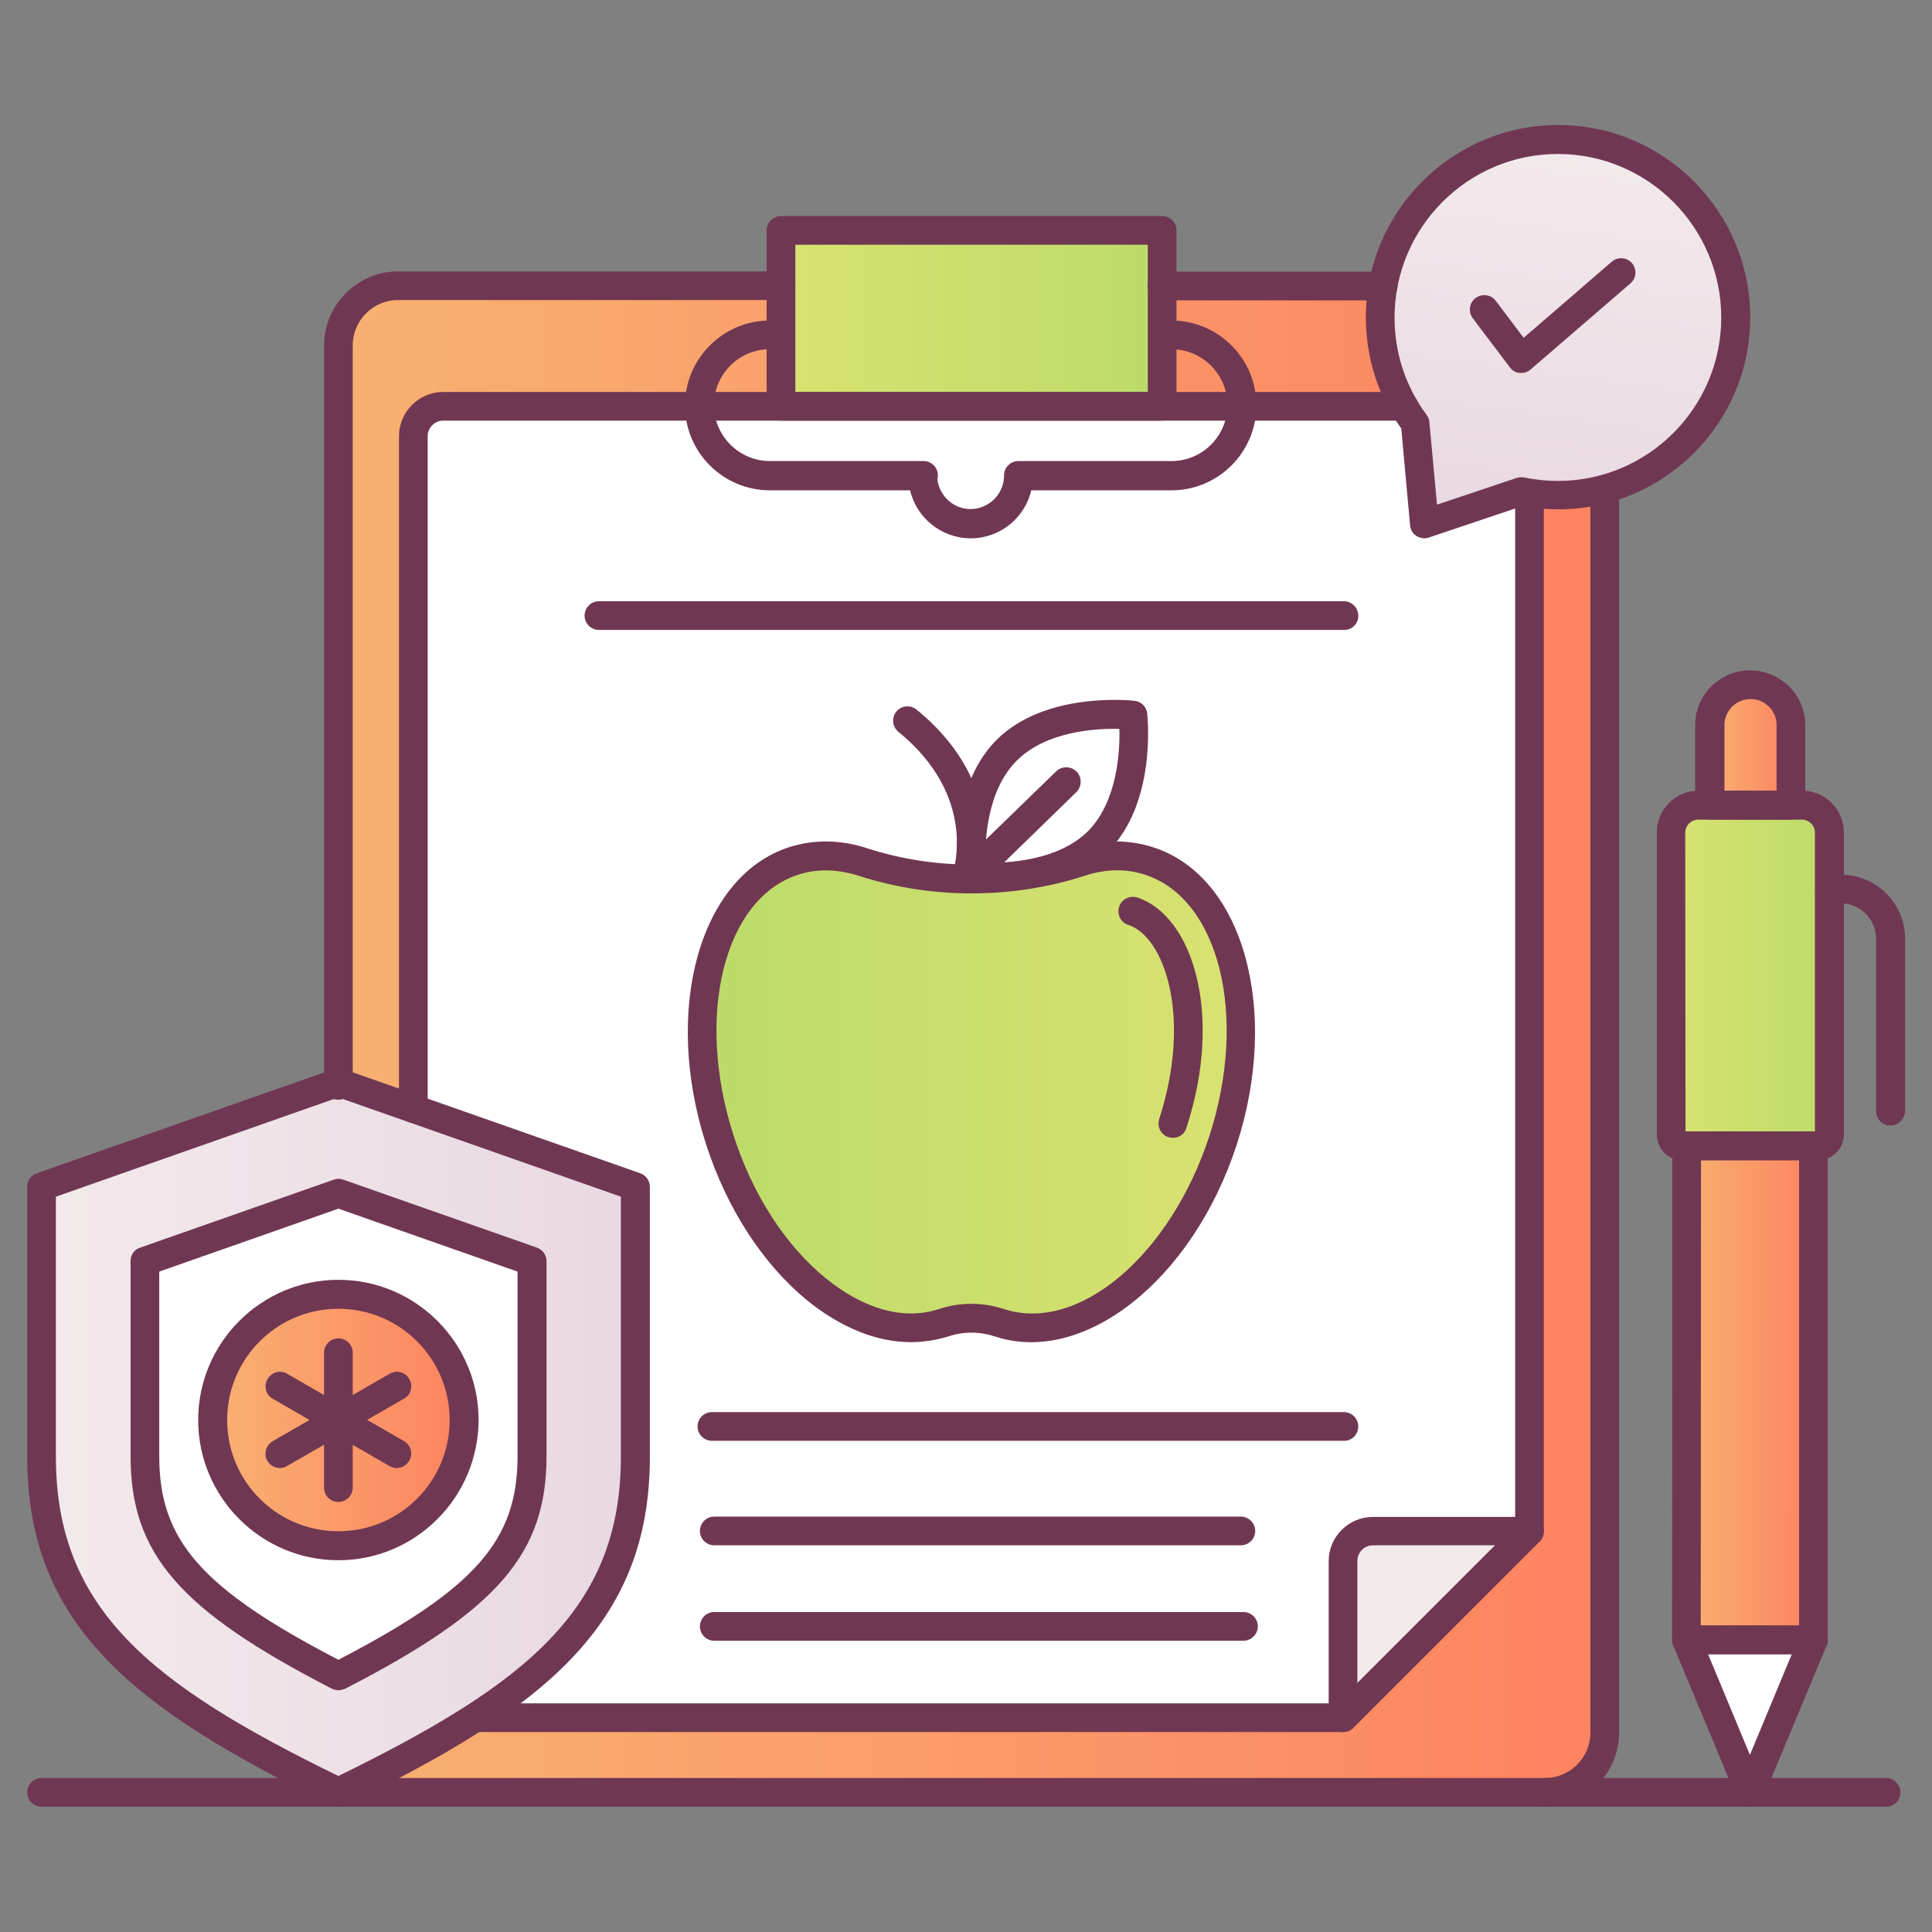 <svg id="Layer_1" enable-background="new 0 0 66 66" height="512" viewBox="0 0 66 66" width="512" xmlns="http://www.w3.org/2000/svg" xmlns:xlink="http://www.w3.org/1999/xlink"><rect x="0" y="0" width="66" height="66" fill="#808080" stroke="none"/><linearGradient id="lg1"><stop offset="0" stop-color="#f8b171"/><stop offset="1" stop-color="#fd8360"/></linearGradient><linearGradient id="SVGID_1_" gradientUnits="userSpaceOnUse" x1="11.534" x2="54.792" xlink:href="#lg1" y1="35.499" y2="35.499"/><linearGradient id="lg2"><stop offset="0" stop-color="#d9e270"/><stop offset="1" stop-color="#bcdb6a"/></linearGradient><linearGradient id="SVGID_2_" gradientUnits="userSpaceOnUse" x1="26.651" x2="39.675" xlink:href="#lg2" y1="10.876" y2="10.876"/><linearGradient id="SVGID_3_" gradientTransform="matrix(-1 0 0 1 -3368.606 0)" gradientUnits="userSpaceOnUse" x1="-3410.973" x2="-3392.565" xlink:href="#lg2" y1="37.295" y2="37.295"/><linearGradient id="SVGID_4_" gradientUnits="userSpaceOnUse" x1="57.578" x2="61.942" xlink:href="#lg1" y1="46.863" y2="46.869"/><linearGradient id="SVGID_5_" gradientTransform="matrix(1 .001 -.001 1 -6.461 2.05)" gradientUnits="userSpaceOnUse" x1="63.562" x2="68.975" xlink:href="#lg2" y1="31.186" y2="31.186"/><linearGradient id="lg3"><stop offset="0" stop-color="#f3eaec"/><stop offset="1" stop-color="#e8d8e2"/></linearGradient><linearGradient id="SVGID_6_" gradientUnits="userSpaceOnUse" x1="1.396" x2="21.671" xlink:href="#lg3" y1="49.099" y2="49.099"/><linearGradient id="SVGID_7_" gradientUnits="userSpaceOnUse" x1="7.241" x2="15.826" xlink:href="#lg1" y1="48.51" y2="48.51"/><linearGradient id="SVGID_8_" gradientTransform="matrix(-1 0 0 1 -3704.959 0)" gradientUnits="userSpaceOnUse" x1="-3758.947" x2="-3757.167" xlink:href="#lg3" y1="4.823" y2="18.37"/><linearGradient id="SVGID_9_" gradientUnits="userSpaceOnUse" x1="58.378" x2="61.148" xlink:href="#lg1" y1="25.448" y2="25.448"/><g><g><g><path d="m54.79 11.81v47.37c0 1.13-.92 2.04-2.04 2.04h-39.17c-1.12 0-2.04-.91-2.04-2.04v-47.37c0-1.13.92-2.04 2.04-2.04h39.17c1.12 0 2.04.92 2.04 2.04z" fill="url(#SVGID_1_)"/><path d="m52.23 14.9v37.4h-5.35c-.56 0-1.02.46-1.02 1.02v5.35h-30.75c-.56 0-1.02-.46-1.02-1.02v-42.75c0-.56.46-1.02 1.02-1.02h36.1c.57 0 1.02.46 1.02 1.02z" fill="#fff"/><path d="m52.23 52.3h-5.35c-.56 0-1.02.46-1.02 1.02v5.35z" fill="#f3eaec"/><path d="m26.65 7.87h13.02v6.01h-13.02z" fill="url(#SVGID_2_)"/></g><path d="m24.57 38.94c1.41 4.36 4.83 7.15 7.63 6.25h.01c.62-.21 1.29-.21 1.91 0h.01c2.8.91 6.22-1.89 7.63-6.25s.28-8.62-2.53-9.53c-.76-.25-1.57-.22-2.36.03-2.4.77-5.01.77-7.41 0-.8-.26-1.61-.28-2.37-.04-2.8.92-3.93 5.18-2.52 9.54z" fill="url(#SVGID_3_)"/><g><path d="m57.59 37.71h4.34v18.31h-4.34z" fill="url(#SVGID_4_)"/><path d="m57.59 56.02 2.17 5.21 2.17-5.21z" fill="#fff"/><path d="m57.06 28.44v10.32c0 .21.17.38.38.38h4.64c.21 0 .38-.17.38-.38v-10.32c0-.52-.42-.94-.94-.94h-3.53c-.5 0-.93.43-.93.94z" fill="url(#SVGID_5_)"/></g><g><path d="m21.67 40.53v9.24c0 5.66-3.83 8.39-10.14 11.45-6.31-3.06-10.13-5.78-10.13-11.44v-9.24l10.14-3.56z" fill="url(#SVGID_6_)"/><path d="m11.53 57.25c-5.09-2.62-6.61-4.42-6.61-7.51v-6.66l6.61-2.32 6.61 2.32v6.66c.01 3.09-1.52 4.89-6.61 7.51z" fill="#fff"/></g><circle cx="11.53" cy="48.51" fill="url(#SVGID_7_)" r="4.29"/><path d="m47.13 10.85c0 1.36.44 2.61 1.19 3.62l.32 3.43 3.3-1.11c.41.09.83.13 1.26.13 3.35 0 6.07-2.72 6.07-6.07 0-3.36-2.72-6.08-6.07-6.08-3.36 0-6.07 2.72-6.07 6.08z" fill="url(#SVGID_8_)"/><path d="m61.15 24.77v2.74h-2.77v-2.74c0-.76.62-1.38 1.39-1.38.38 0 .73.16.98.41.24.25.4.59.4.97z" fill="url(#SVGID_9_)"/></g><g><path d="m47.25 10.26h-7.55c-.27 0-.49-.22-.49-.49s.22-.49.49-.49h7.55c.27 0 .49.22.49.49s-.22.49-.49.49z" fill="#703753"/></g><g><path d="m64.44 61.72h-63.02c-.27 0-.49-.22-.49-.49s.22-.49.49-.49h63.01c.27 0 .49.22.49.49s-.21.49-.48.49z" fill="#703753"/></g><g><path d="m45.88 59.17h-29.56c-.27 0-.49-.22-.49-.49s.22-.49.49-.49h29.07v-4.86c0-.83.68-1.51 1.51-1.51h4.86v-34.93c0-.27.22-.49.49-.49s.49.22.49.49v35.41c0 .27-.22.49-.49.49h-5.35c-.29 0-.53.24-.53.53v5.35c.01.28-.21.5-.49.5z" fill="#703753"/></g><g><path d="m14.12 38.36c-.27 0-.49-.22-.49-.49v-22.97c0-.83.68-1.51 1.51-1.51h32.82c.27 0 .49.22.49.49s-.22.49-.49.49h-32.82c-.29 0-.53.24-.53.53v22.97c0 .27-.22.49-.49.49z" fill="#703753"/></g><g><path d="m45.88 59.17c-.13 0-.25-.05-.35-.14-.19-.19-.19-.5 0-.7l6.37-6.37c.19-.19.5-.19.7 0 .19.19.19.5 0 .7l-6.37 6.37c-.09.09-.22.14-.35.14z" fill="#703753"/></g><g><path d="m39.7 14.37h-13.02c-.27 0-.49-.22-.49-.49v-6.01c0-.27.22-.49.49-.49h13.02c.27 0 .49.22.49.49v6.01c0 .27-.22.49-.49.49zm-12.53-.98h12.04v-5.03h-12.04z" fill="#703753"/></g><g><path d="m33.16 18.39c-1 0-1.85-.7-2.07-1.64h-4.79c-1.6 0-2.9-1.3-2.9-2.9s1.3-2.9 2.9-2.9c.27 0 .49.22.49.49s-.22.49-.49.49c-1.06 0-1.91.86-1.91 1.91s.86 1.91 1.91 1.91h5.25c.27 0 .49.22.49.49 0 .05-.01.09-.02.13.07.57.55 1.02 1.13 1.02.63 0 1.15-.51 1.15-1.15 0-.27.22-.49.49-.49h5.23c1.06 0 1.91-.86 1.91-1.91s-.86-1.91-1.91-1.91c-.27 0-.49-.22-.49-.49s.22-.49.49-.49c1.6 0 2.9 1.3 2.9 2.9s-1.3 2.9-2.9 2.9h-4.79c-.22.94-1.06 1.64-2.07 1.64z" fill="#703753"/></g><g><path d="m31.12 45.85c-1.17 0-2.39-.49-3.55-1.43-1.51-1.24-2.74-3.13-3.45-5.33-1.49-4.61-.22-9.16 2.84-10.15.85-.27 1.75-.26 2.67.04 2.29.74 4.81.74 7.11 0 .93-.3 1.82-.31 2.67-.03 3.06.99 4.33 5.55 2.84 10.15-1.5 4.61-5.2 7.55-8.25 6.56-.54-.18-1.09-.18-1.62 0-.4.12-.83.19-1.26.19zm-6.06-7.06c.65 2.02 1.77 3.75 3.14 4.87 1.31 1.07 2.68 1.45 3.87 1.06.73-.24 1.5-.24 2.23 0 2.55.83 5.69-1.84 7.02-5.93 1.32-4.09.33-8.09-2.21-8.91-.64-.21-1.34-.2-2.06.04-2.49.8-5.23.8-7.71 0-.73-.23-1.42-.25-2.07-.04-2.54.82-3.53 4.82-2.21 8.91z" fill="#703753"/></g><g><path d="m40.07 38.87c-.05 0-.1-.01-.15-.02-.26-.08-.4-.36-.32-.62 1.14-3.53.16-6.24-1.05-6.63-.26-.08-.4-.36-.32-.62s.36-.4.62-.32c1.85.6 2.97 3.91 1.68 7.87-.06.21-.25.34-.46.34z" fill="#703753"/></g><g><path d="m33.85 30.46c-.41 0-.67-.03-.71-.03-.23-.03-.41-.21-.43-.43-.01-.12-.33-3.05 1.33-4.72 1.67-1.67 4.6-1.35 4.72-1.34.23.03.41.21.43.43.01.12.33 3.05-1.34 4.72-1.18 1.19-3 1.37-4 1.37zm-.19-.99c.78.02 2.49-.07 3.5-1.07 1.01-1.01 1.1-2.72 1.08-3.5-.78-.02-2.49.07-3.5 1.08-1.01.99-1.1 2.71-1.08 3.49z" fill="#703753"/></g><g><path d="m33.01 30.51c-.09 0-.18-.03-.27-.08-.19-.12-.27-.36-.2-.58.04-.1.87-2.64-1.85-4.85-.21-.17-.24-.48-.07-.69s.48-.24.69-.07c1.9 1.55 2.33 3.26 2.36 4.45l2.41-2.34c.2-.19.51-.18.7.01.19.2.18.51-.01.7l-3.41 3.32c-.1.08-.22.13-.35.13z" fill="#703753"/></g><g><path d="m45.92 21.52h-25.46c-.27 0-.49-.22-.49-.49s.22-.49.49-.49h25.45c.27 0 .49.22.49.49.01.27-.21.49-.48.49z" fill="#703753"/></g><g><path d="m45.92 49.22h-21.6c-.27 0-.49-.22-.49-.49s.22-.49.49-.49h21.59c.27 0 .49.22.49.49s-.21.49-.48.49z" fill="#703753"/></g><g><path d="m42.39 52.79h-17.99c-.27 0-.49-.22-.49-.49s.22-.49.49-.49h17.99c.27 0 .49.22.49.49s-.22.49-.49.49z" fill="#703753"/></g><g><path d="m42.48 56.05h-18.08c-.27 0-.49-.22-.49-.49s.22-.49.49-.49h18.08c.27 0 .49.22.49.49 0 .26-.22.49-.49.49z" fill="#703753"/></g><g><path d="m61.96 56.51h-4.35c-.13 0-.26-.05-.35-.14s-.14-.22-.14-.35l.01-16.88c0-.27.22-.49.49-.49.27 0 .49.22.49.49l-.01 16.39h3.36v-16.38c0-.27.22-.49.49-.49s.49.22.49.49v16.87c.01.27-.21.49-.48.49z" fill="#703753"/></g><g><path d="m59.78 61.72c-.2 0-.38-.12-.45-.3l-2.17-5.21c-.06-.15-.05-.33.04-.46.09-.14.25-.22.41-.22h4.34c.16 0 .32.08.41.22s.11.31.04.46l-2.17 5.21c-.07.18-.25.3-.45.3zm-1.43-5.21 1.43 3.44 1.43-3.44z" fill="#703753"/></g><g><path d="m62.11 39.64h-4.64c-.48 0-.87-.39-.87-.88v-10.32c0-.79.64-1.43 1.43-1.43h3.53c.79 0 1.43.64 1.43 1.43v10.32c-.01.49-.4.88-.88.88zm-4.53-.99h4.42v-10.21c0-.24-.2-.44-.45-.44h-3.53c-.25 0-.45.2-.45.45z" fill="#703753"/></g><g><path d="m64.58 38.45c-.27 0-.49-.22-.49-.49v-5.89c0-.66-.54-1.21-1.2-1.21h-.39c-.27 0-.49-.22-.49-.49s.22-.49.49-.49h.39c1.21 0 2.19.98 2.19 2.19v5.89c-.01.27-.23.49-.5.49z" fill="#703753"/></g><g><path d="m11.56 61.72c-.07 0-.15-.02-.22-.05-6.75-3.28-10.41-6.14-10.41-11.89v-9.24c0-.21.13-.4.33-.46l10.14-3.56c.11-.04.22-.04.33 0l10.14 3.56c.2.07.33.26.33.46v9.24c0 5.75-3.66 8.62-10.42 11.89-.07.03-.15.05-.22.05zm-9.65-20.84v8.89c0 5.2 3.25 7.78 9.65 10.9 6.4-3.13 9.65-5.7 9.65-10.9v-8.89l-9.65-3.39z" fill="#703753"/></g><g><path d="m11.56 57.74c-.08 0-.15-.02-.22-.05-5.21-2.68-6.88-4.61-6.88-7.95v-6.66c0-.21.13-.4.33-.46l6.61-2.32c.11-.04.22-.04.33 0l6.61 2.32c.2.07.33.26.33.46v6.66c0 3.34-1.67 5.27-6.88 7.95-.08.03-.15.05-.23.05zm-6.12-14.3v6.31c0 2.87 1.44 4.52 6.12 6.95 4.68-2.43 6.12-4.08 6.12-6.95v-6.31l-6.12-2.15z" fill="#703753"/></g><g><path d="m11.56 53.3c-2.64 0-4.79-2.15-4.79-4.79s2.15-4.79 4.79-4.79 4.79 2.15 4.79 4.79c-.01 2.64-2.15 4.79-4.79 4.79zm0-8.59c-2.1 0-3.8 1.7-3.8 3.8s1.7 3.8 3.8 3.8 3.8-1.7 3.8-3.8-1.7-3.8-3.8-3.8z" fill="#703753"/></g><g><path d="m11.56 51.31c-.27 0-.49-.22-.49-.49v-4.61c0-.27.22-.49.49-.49s.49.22.49.49v4.61c0 .27-.22.49-.49.49z" fill="#703753"/></g><g><path d="m9.56 50.15c-.17 0-.34-.09-.43-.25-.13-.23-.05-.53.19-.67l3.99-2.3c.24-.14.54-.06.67.18.14.24.06.54-.18.67l-3.99 2.3c-.08.05-.16.07-.25.07z" fill="#703753"/></g><g><path d="m13.55 50.15c-.08 0-.17-.02-.25-.07l-3.99-2.3c-.23-.13-.31-.43-.17-.67s.44-.32.67-.18l3.99 2.3c.24.14.32.44.18.67-.09.16-.26.25-.43.25z" fill="#703753"/></g><g><path d="m48.66 18.39c-.09 0-.19-.03-.27-.08-.13-.08-.21-.22-.22-.37l-.3-3.3c-.79-1.11-1.21-2.42-1.21-3.8 0-3.62 2.95-6.57 6.57-6.57s6.56 2.95 6.56 6.57-2.94 6.56-6.56 6.56c-.41 0-.83-.04-1.23-.11l-3.18 1.07c-.05.02-.11.03-.16.03zm4.56-13.13c-3.08 0-5.58 2.51-5.58 5.59 0 1.21.38 2.36 1.1 3.33.05.07.09.16.09.25l.26 2.81 2.71-.91c.08-.03.17-.03.26-.02.38.08.77.12 1.16.12 3.07 0 5.58-2.5 5.58-5.58s-2.5-5.59-5.58-5.59z" fill="#703753"/></g><g><path d="m51.97 12.74c-.02 0-.03 0-.05 0-.14-.01-.26-.08-.34-.19l-1.27-1.68c-.16-.22-.12-.53.1-.69s.53-.12.69.1l.95 1.26 3.01-2.6c.21-.18.52-.15.69.05.18.21.15.52-.05.69l-3.41 2.94c-.09.08-.2.12-.32.12z" fill="#703753"/></g><g><path d="m61.17 28h-2.77c-.27 0-.49-.22-.49-.49v-2.74c0-1.03.84-1.87 1.88-1.87.5 0 .97.2 1.33.55.36.36.55.82.55 1.32v2.74c0 .27-.22.49-.5.49zm-2.27-.99h1.79v-2.25c0-.23-.09-.45-.26-.62s-.4-.26-.63-.26c-.49 0-.89.4-.89.89v2.24z" fill="#703753"/></g><g><path d="m52.78 61.72c-.27 0-.49-.22-.49-.49s.22-.49.49-.49c.86 0 1.55-.7 1.55-1.55v-42.48c0-.27.22-.49.49-.49s.49.22.49.49v42.48c0 1.39-1.14 2.53-2.53 2.53z" fill="#703753"/></g><g><path d="m11.56 37.57c-.27 0-.49-.22-.49-.49v-25.27c0-1.4 1.14-2.54 2.54-2.54h13.07c.27 0 .49.22.49.49s-.22.49-.49.49h-13.08c-.86 0-1.55.7-1.55 1.55v25.26c0 .28-.22.51-.49.51z" fill="#703753"/></g></g></svg>